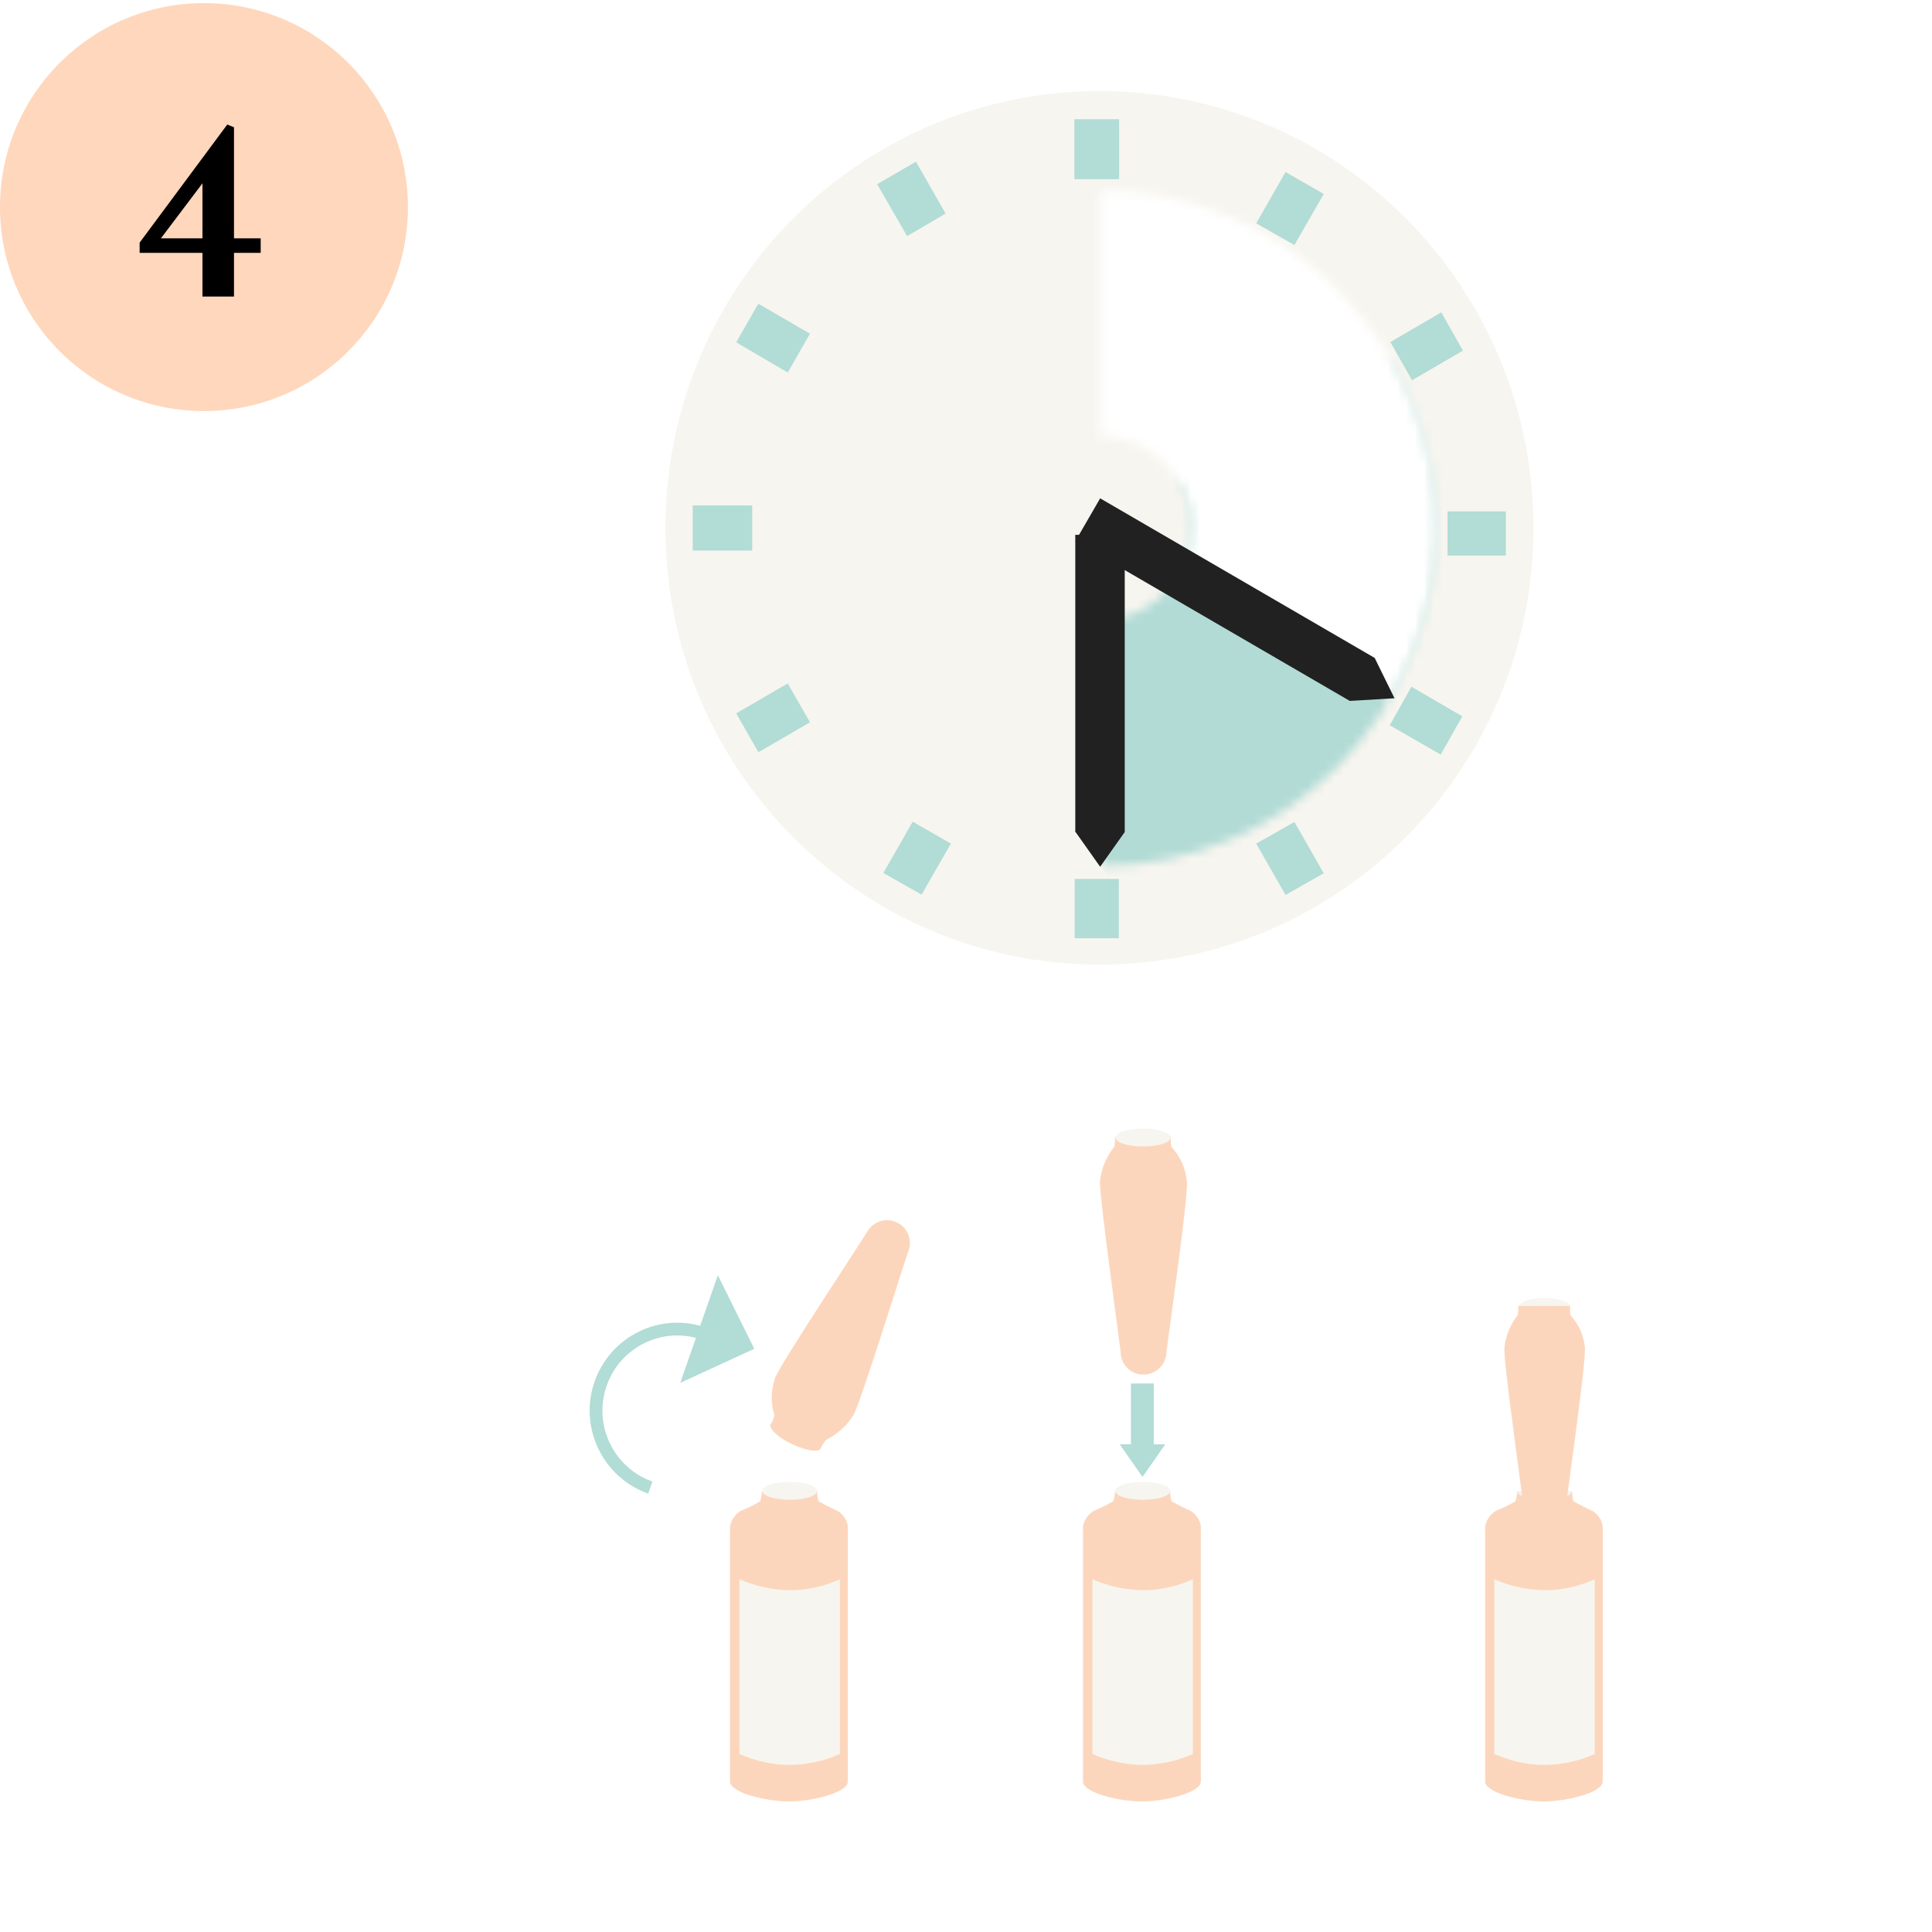 <svg width="215" height="215" viewBox="0 0 215 215" fill="none" xmlns="http://www.w3.org/2000/svg">
<rect width="215" height="215" fill="white"/>
<circle cx="22.698" cy="23.047" r="22.698" fill="#FFD7BC"/>
<path d="M26.04 14.16V26.52H29.01V28.14H26.04V33H22.53V28.14H15.54V27L25.29 13.86L26.04 14.16ZM17.91 26.52H22.53V20.4L17.91 26.52Z" fill="black"/>
<g clip-path="url(#clip0_53_22)">
<path d="M170.643 58.757C170.643 85.594 149.025 107.348 122.364 107.348C95.703 107.348 74.052 85.594 74.052 58.757C74.052 31.92 95.67 10.134 122.364 10.134C149.058 10.134 170.643 31.887 170.643 58.724" fill="#F7F5EF"/>
<mask id="mask0_53_22" style="mask-type:luminance" maskUnits="userSpaceOnUse" x="122" y="40" width="38" height="57">
<path d="M127.472 67.637C125.956 68.528 124.209 68.99 122.43 68.99V96.389C143.093 96.356 159.834 79.455 159.801 58.658C159.801 52.122 158.087 45.685 154.857 40.008L131.229 53.641C134.03 58.559 132.349 64.798 127.472 67.637Z" fill="white"/>
</mask>
<g mask="url(#mask0_53_22)">
<path d="M187.418 73.083L137.886 114.907L94.847 63.279L144.378 21.456L187.418 73.083Z" fill="url(#paint0_linear_53_22)"/>
</g>
<mask id="mask1_53_22" style="mask-type:luminance" maskUnits="userSpaceOnUse" x="122" y="21" width="38" height="57">
<path d="M132.579 58.757C132.579 60.54 132.118 62.289 131.228 63.841L154.791 77.54C165.073 59.484 158.877 36.476 140.917 26.144C135.281 22.909 128.921 21.192 122.462 21.159V48.557C128.064 48.557 132.612 53.113 132.645 58.79" fill="white"/>
</mask>
<g mask="url(#mask1_53_22)">
<path d="M140.06 0L192.623 44.431L147.442 98.633L94.846 54.202L140.06 0Z" fill="url(#paint1_linear_53_22)"/>
</g>
<path d="M124.539 13.27H119.562V19.938H124.539V13.27Z" fill="#B2DCD6"/>
<path d="M101.931 17.99L97.614 20.499L100.943 26.276L105.227 23.767L101.931 17.99Z" fill="#B2DCD6"/>
<path d="M84.399 33.77L81.928 38.094L87.662 41.461L90.134 37.136L84.399 33.803" fill="#B2DCD6"/>
<path d="M83.707 56.249H77.083V61.267H83.707V56.249Z" fill="#B2DCD6"/>
<path d="M81.928 79.389L84.399 83.713L90.134 80.379L87.662 76.055L81.928 79.389Z" fill="#B2DCD6"/>
<path d="M98.307 97.148L102.558 99.558L105.82 93.88L101.569 91.438L98.307 97.148Z" fill="#B2DCD6"/>
<path d="M119.596 104.411H124.506V97.809H119.596V104.411Z" fill="#B2DCD6"/>
<path d="M143.059 99.591L147.311 97.181L144.048 91.471L139.797 93.88L143.059 99.591Z" fill="#B2DCD6"/>
<path d="M160.327 83.977L162.733 79.719L157.065 76.418L154.659 80.709L160.327 83.977Z" fill="#B2DCD6"/>
<path d="M167.578 61.828V56.909H161.086V61.828H167.611" fill="#B2DCD6"/>
<path d="M162.8 39.018L160.394 34.76L154.726 38.061L157.131 42.319L162.8 39.018Z" fill="#B2DCD6"/>
<path d="M147.311 21.588L143.059 19.145L139.797 24.856L144.048 27.266L147.311 21.588Z" fill="#B2DCD6"/>
<path d="M119.661 92.592V59.517H125.165V92.592L122.429 96.455L119.694 92.592" fill="#212121"/>
<path d="M119.661 60.242L122.429 55.456L152.979 73.215L155.187 77.705L150.211 78.002L119.661 60.242Z" fill="#212121"/>
<path d="M128.394 153.958H125.856V161.055H128.394V153.958Z" fill="#B2DCD6"/>
<path d="M127.142 164.356L129.68 160.725H124.604L127.142 164.356Z" fill="#B2DCD6"/>
<path d="M169.028 145.375C169.028 144.88 170.314 144.451 171.895 144.451C173.477 144.451 174.763 144.88 174.763 145.375C174.763 145.871 173.477 146.3 171.895 146.3C170.314 146.3 169.028 145.871 169.028 145.375Z" fill="#F7F5EF"/>
<path d="M84.794 165.974C84.794 166.337 84.696 166.733 84.597 167.063C83.905 167.492 83.213 167.822 82.455 168.119C81.829 168.482 81.367 169.143 81.235 169.869V198.257C81.235 199.479 85.157 200.469 87.793 200.469C90.43 200.469 94.352 199.479 94.352 198.257V169.836C94.253 169.143 93.824 168.515 93.231 168.152C92.506 167.822 91.781 167.459 91.089 167.063C90.99 166.7 90.924 166.337 90.957 165.974" fill="#FCD6BC"/>
<path d="M93.462 195.187C91.715 195.979 89.837 196.375 87.925 196.408C85.981 196.408 84.07 195.979 82.29 195.187V175.744C84.07 176.536 85.981 176.932 87.925 176.966C89.837 176.966 91.715 176.536 93.462 175.744V195.187Z" fill="#F7F5EF"/>
<path d="M90.957 165.907C90.957 166.468 89.573 166.898 87.892 166.898C86.211 166.898 84.827 166.468 84.827 165.907C84.827 165.346 86.211 164.917 87.892 164.917C89.573 164.917 90.957 165.379 90.957 165.907Z" fill="#F7F5EF"/>
<path d="M85.75 158.48C85.52 158.975 86.574 159.965 88.156 160.724C89.738 161.451 91.122 161.649 91.353 161.187C91.485 160.824 91.682 160.493 91.946 160.229C93.198 159.602 94.286 158.612 95.011 157.424C95.9 155.674 100.382 141.249 101.042 139.367C101.602 138.08 101.042 136.561 99.723 136C98.504 135.439 97.054 136 96.428 137.189C95.406 138.872 87.069 151.449 86.278 153.264C85.783 154.618 85.75 156.103 86.179 157.49C86.113 157.853 85.948 158.216 85.75 158.546" fill="#FCD6BC"/>
<path d="M124.077 165.974C124.077 166.337 124.011 166.733 123.879 167.063C123.187 167.459 122.495 167.822 121.737 168.119C121.111 168.482 120.649 169.143 120.518 169.869V198.257C120.518 199.479 124.439 200.469 127.076 200.469C129.712 200.469 133.634 199.479 133.634 198.257V169.836C133.535 169.143 133.106 168.515 132.513 168.152C131.788 167.822 131.063 167.459 130.371 167.063C130.272 166.7 130.206 166.337 130.239 165.974" fill="#FCD6BC"/>
<path d="M132.744 195.187C130.997 195.979 129.119 196.375 127.208 196.408C125.263 196.408 123.352 195.979 121.572 195.187V175.744C123.352 176.536 125.263 176.932 127.208 176.966C129.119 176.966 130.997 176.536 132.744 175.744V195.187Z" fill="#F7F5EF"/>
<path d="M130.24 165.907C130.24 166.468 128.856 166.898 127.175 166.898C125.494 166.898 124.11 166.468 124.11 165.907C124.11 165.346 125.494 164.917 127.175 164.917C128.856 164.917 130.24 165.379 130.24 165.907Z" fill="#F7F5EF"/>
<path d="M168.831 165.974C168.831 166.337 168.765 166.733 168.633 167.063C167.941 167.492 167.216 167.822 166.491 168.119C165.865 168.482 165.403 169.143 165.271 169.869V198.257C165.271 199.479 169.193 200.469 171.797 200.469C174.4 200.469 178.355 199.479 178.355 198.257V169.836C178.256 169.143 177.827 168.515 177.234 168.152C176.509 167.822 175.784 167.459 175.092 167.063C174.993 166.7 174.96 166.337 174.96 165.974" fill="#FCD6BC"/>
<path d="M177.465 195.187C175.718 195.979 173.84 196.375 171.928 196.408C169.984 196.408 168.073 195.979 166.293 195.187V175.744C168.073 176.536 169.984 176.932 171.928 176.966C173.84 176.966 175.718 176.536 177.465 175.744V195.187Z" fill="#F7F5EF"/>
<path d="M174.96 165.907C174.96 166.468 173.576 166.898 171.895 166.898C170.214 166.898 168.83 166.468 168.83 165.907" fill="#F5F3ED"/>
<path d="M124.077 126.527C124.11 126.89 124.077 127.286 123.978 127.649C123.089 128.739 122.561 130.092 122.396 131.512C122.396 133.492 124.473 148.446 124.703 150.426C124.703 151.846 125.857 153.001 127.274 152.968C128.658 152.968 129.811 151.813 129.811 150.426C130.042 148.446 132.217 133.492 132.085 131.512C131.953 130.059 131.36 128.706 130.372 127.649C130.273 127.286 130.273 126.89 130.306 126.494" fill="#FCD6BC"/>
<path d="M124.143 126.593C124.143 126.032 125.527 125.603 127.207 125.603C128.888 125.603 130.272 126.032 130.272 126.593C130.272 127.154 128.888 127.583 127.207 127.583C125.527 127.583 124.143 127.154 124.143 126.593Z" fill="#F7F5EF"/>
<path d="M168.962 145.342C168.995 145.705 168.962 146.035 168.863 146.398C168.039 147.454 167.545 148.709 167.413 150.029C167.347 151.878 169.357 165.841 169.522 167.656C169.753 168.977 171.005 169.868 172.323 169.637C173.312 169.439 174.103 168.68 174.267 167.656C174.465 165.808 176.475 151.845 176.377 150.029C176.278 148.676 175.717 147.388 174.795 146.398C174.696 146.068 174.696 145.705 174.729 145.342" fill="#FCD6BC"/>
<path d="M83.938 150.096L79.885 141.909L75.699 153.892L83.938 150.096Z" fill="#B2DCD6"/>
<path d="M72.371 165.544C67.691 163.894 65.186 158.711 66.834 153.991C68.482 149.27 73.623 146.761 78.335 148.412" stroke="#B2DCD6" stroke-width="1.42" stroke-miterlimit="10"/>
</g>
<defs>
<linearGradient id="paint0_linear_53_22" x1="200.87" y1="18.016" x2="154.526" y2="57.031" gradientUnits="userSpaceOnUse">
<stop stop-color="white"/>
<stop offset="0.47" stop-color="white"/>
<stop offset="0.8" stop-color="#CCE7E4"/>
<stop offset="1" stop-color="#B2DBD6"/>
</linearGradient>
<linearGradient id="paint1_linear_53_22" x1="164.959" y1="64.872" x2="211.302" y2="103.887" gradientUnits="userSpaceOnUse">
<stop stop-color="white"/>
<stop offset="0.62" stop-color="#CCE7E4"/>
<stop offset="1" stop-color="#B2DBD6"/>
</linearGradient>
<clipPath id="clip0_53_22">
<rect width="128.624" height="200.502" fill="white" transform="translate(64)"/>
</clipPath>
</defs>
</svg>
